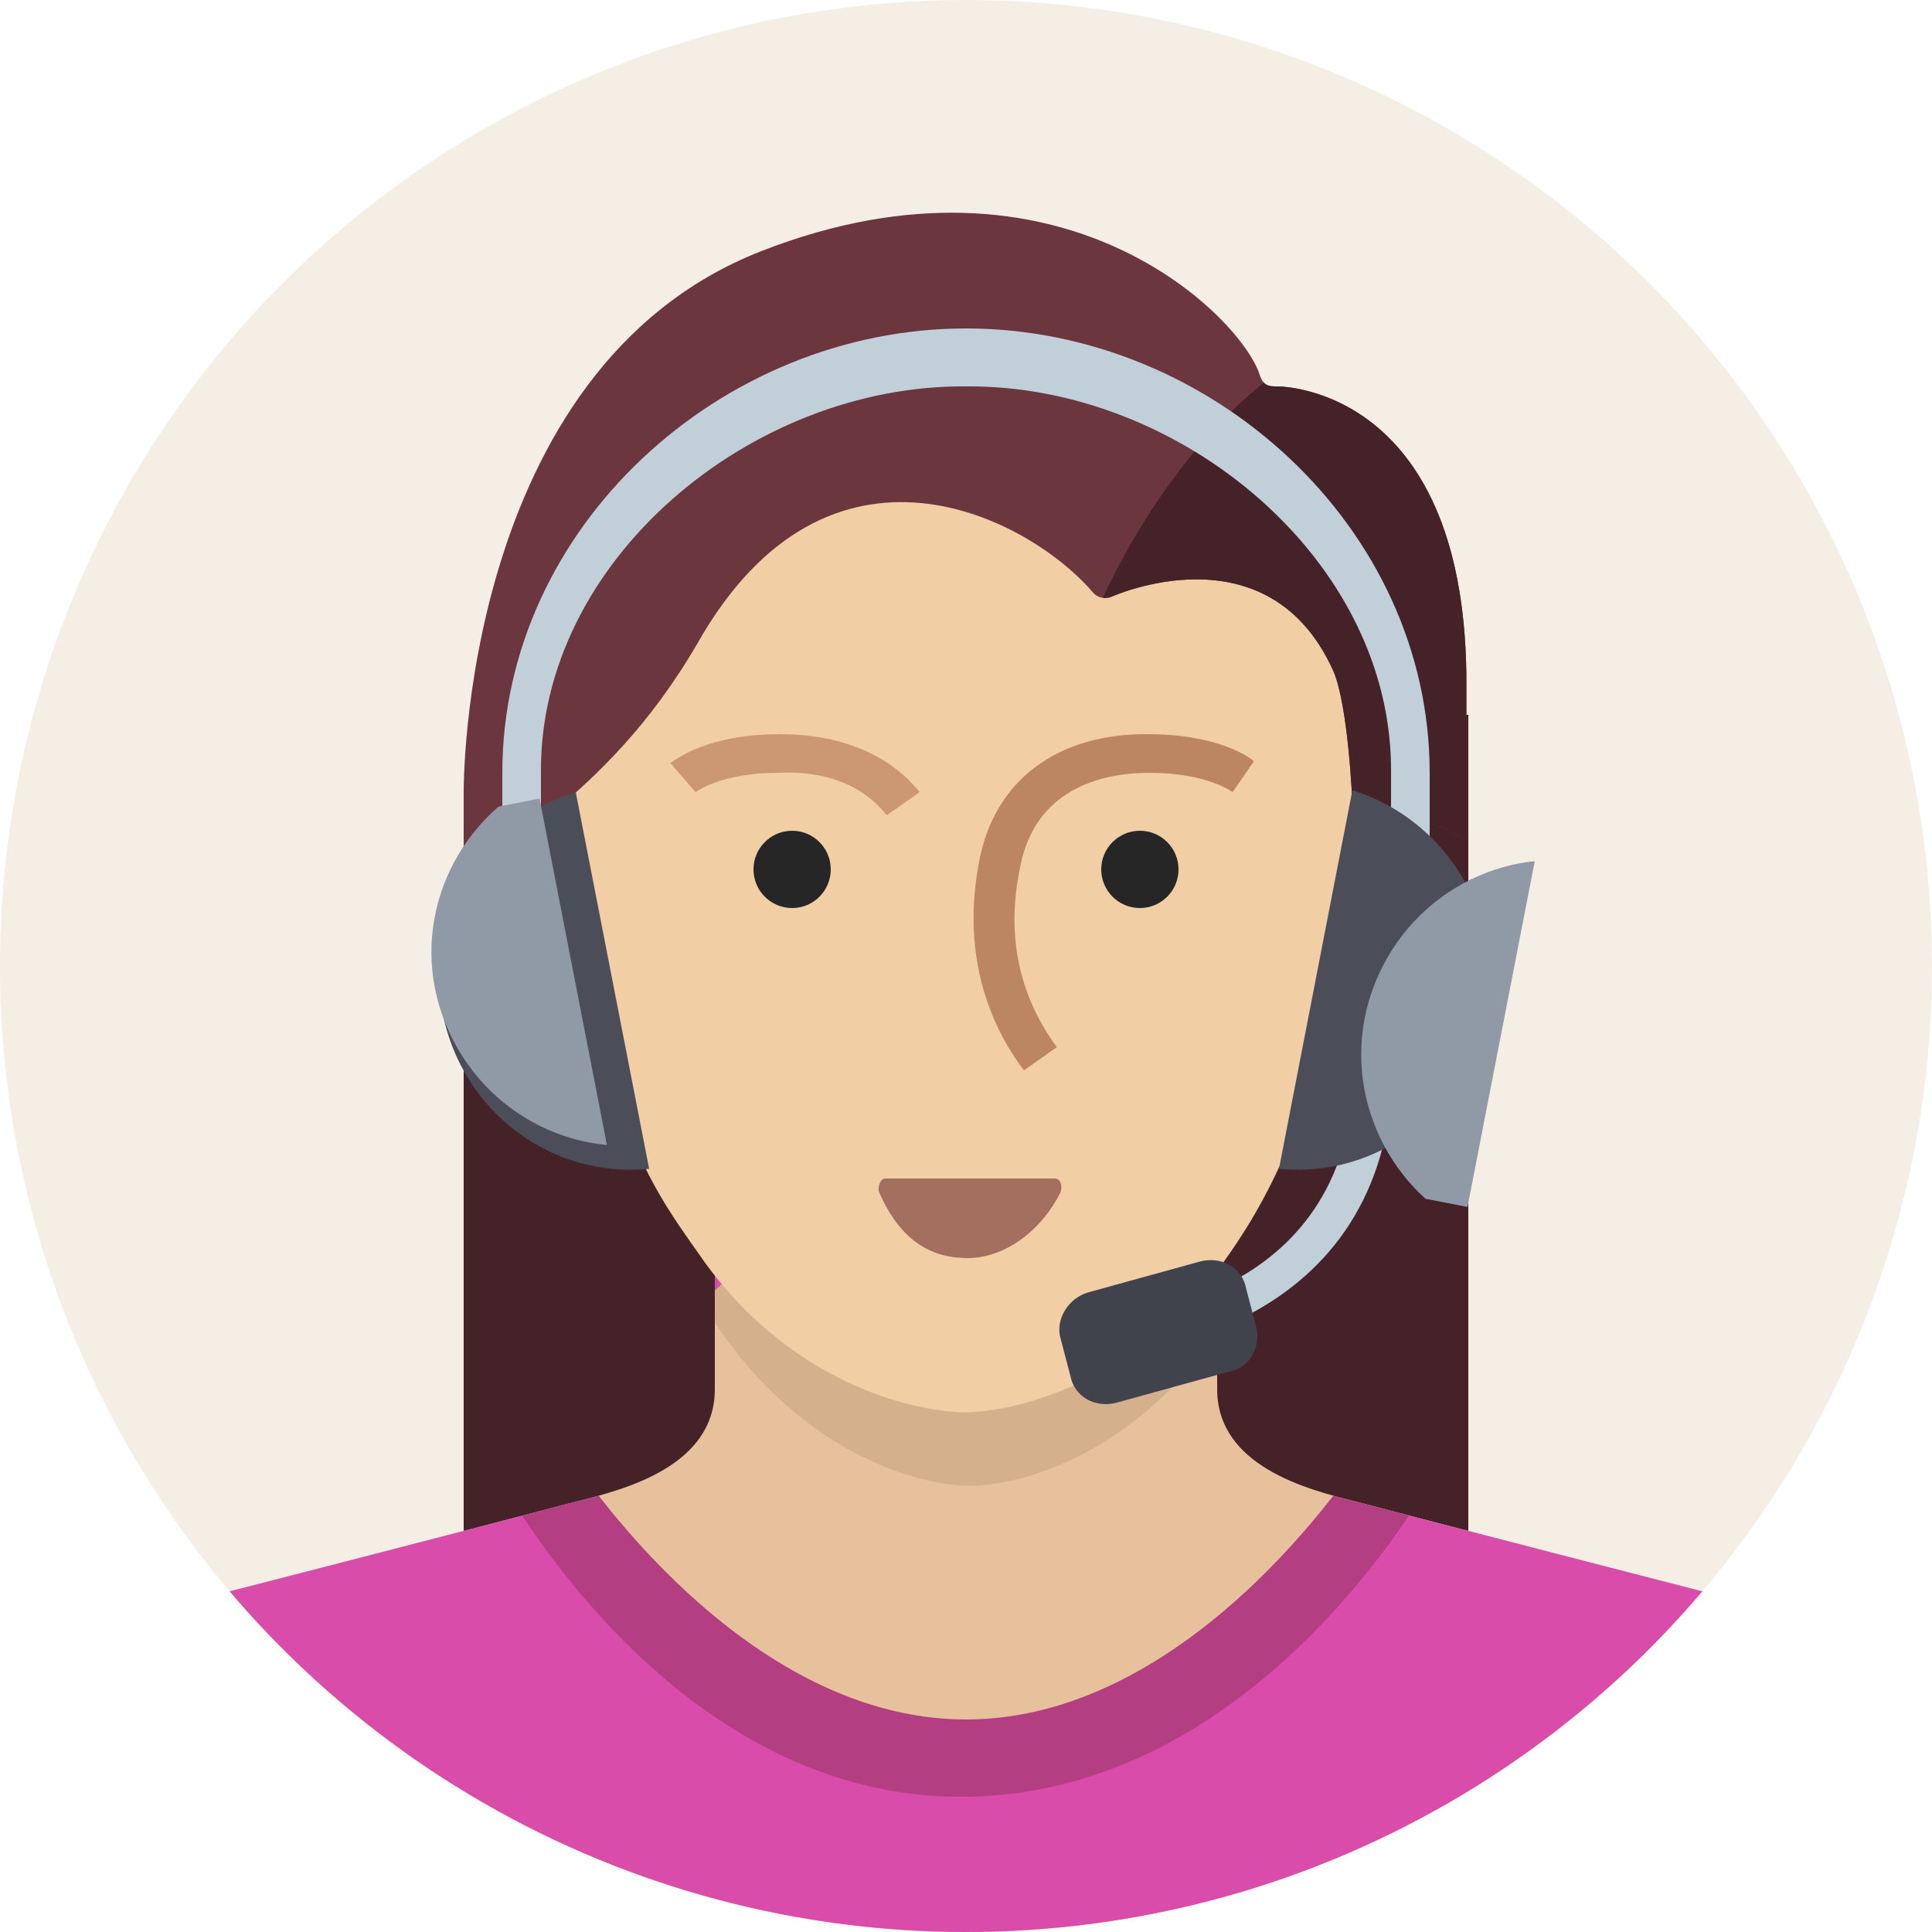 <?xml version="1.0" encoding="utf-8"?>
<!DOCTYPE svg PUBLIC "-//W3C//DTD SVG 1.1//EN" "http://www.w3.org/Graphics/SVG/1.1/DTD/svg11.dtd">
<svg version="1.1"
	 id="supportfemale" xmlns:x="http://ns.adobe.com/Extensibility/1.0/" xmlns:i="http://ns.adobe.com/AdobeIllustrator/10.0/" xmlns:graph="http://ns.adobe.com/Graphs/1.0/" xmlns:sketch="http://www.bohemiancoding.com/sketch/ns"
	 xmlns="http://www.w3.org/2000/svg" xmlns:xlink="http://www.w3.org/1999/xlink"  viewBox="-27 24 100 100"
	 enable-background="new -27 24 100 100" xml:space="preserve">
<switch>
	<g i:extraneous="self">
		<circle fill="#F5EEE5" cx="23" cy="74" r="50"/>
		<g>
			<defs>
				<circle id="SVGID_1_" cx="23" cy="74" r="50"/>
			</defs>
			<clipPath id="SVGID_2_">
				<use xlink:href="#SVGID_1_"  overflow="visible"/>
			</clipPath>
			<rect x="-3" y="65" clip-path="url(#SVGID_2_)" fill="#452228" width="31" height="43"/>
			<rect x="18" y="61" clip-path="url(#SVGID_2_)" fill="#452228" width="31" height="47"/>
			<path clip-path="url(#SVGID_2_)" fill="#E6C19C" d="M36,95.9c0,4,4.7,5.2,7.1,5.8c7.6,2,22.8,5.9,22.8,5.9
				c3.2,1.1,5.7,3.5,7.1,6.6v9.8H-27v-9.8c1.3-3.1,3.9-5.5,7.1-6.6c0,0,15.2-3.9,22.8-5.9c2.4-0.6,7.1-1.8,7.1-5.8
				c0-4,0-10.9,0-10.9h26C36,85,36,91.9,36,95.9z"/>
			<g clip-path="url(#SVGID_2_)">
				<defs>
					<path id="SVGID_3_" d="M36,95.9c0,4,4.7,5.2,7.1,5.8c7.6,2,22.8,5.9,22.8,5.9c3.2,1.1,5.7,3.5,7.1,6.6v9.8H-27v-9.8
						c1.3-3.1,3.9-5.5,7.1-6.6c0,0,15.2-3.9,22.8-5.9c2.4-0.6,7.1-1.8,7.1-5.8c0-4,0-10.9,0-10.9h26C36,85,36,91.9,36,95.9z"/>
				</defs>
				<clipPath id="SVGID_4_">
					<use xlink:href="#SVGID_3_"  overflow="visible"/>
				</clipPath>
				<path clip-path="url(#SVGID_4_)" fill="#D4B08C" d="M23.2,35l0.2,0l0,0c3.3,0,8.2,0.2,11.4,2c3.3,1.9,7.3,5.6,8.5,12.1
					c2.4,13.7-2.1,35.4-6.3,42.4c-4,6.7-9.8,9.2-13.5,9.4l-0.1,0l-0.2,0l-0.2,0l-0.1,0c-3.7-0.2-9.5-2.7-13.5-9.4
					c-4.2-7-8.7-28.7-6.3-42.4c1.2-6.5,5.2-10.2,8.5-12.1c3.2-1.8,8.1-2,11.4-2l0,0L23.2,35z"/>
				<path clip-path="url(#SVGID_4_)" fill="#D94CAA" d="M-27,82H73v42H-27V82z M23,116c13.5-0.2,21-15,21-15S34,84,23,84
					S2,101,2,101S9.5,116.2,23,116z"/>
				<path clip-path="url(#SVGID_4_)" fill="#B33E82" d="M23,79C9.9,79-1.9,99.2-1.9,99.2s8.9,18,24.9,17.8s24.9-17.8,24.9-17.8
					S36.1,79,23,79z M23,113C10.9,113,2.2,98.9,2.2,98.9S12,83,23,83s20.8,15.9,20.8,15.9S35.1,113,23,113z"/>
			</g>
		</g>
		<path fill="#F2CEA5" d="M22.8,40c19.1,0,20.7,13.8,20.8,15.1c0.6,6.4-0.3,15.3-1.9,21.8c-1.3,5.7-3.2,9.3-5,11.9
			c-4,5.9-9.8,8.1-13.5,8.3c-0.2,0-0.2,0-0.3,0l-0.2,0c-3.8-0.2-9.6-2.4-13.6-8.3c-1.7-2.4-3.4-4.8-4.7-10c-1.7-6.8-2.8-17-2.1-23.8
			C2.5,53.7,3.7,40,22.8,40z"/>
		<path fill="#A3705F" d="M18.8,85c-0.2,0-0.4,0.4-0.3,0.7c0.9,2.1,2.3,3.3,4.2,3.4c2,0.2,4.1-1.2,5.2-3.4c0.1-0.3,0-0.7-0.3-0.7
			L18.8,85z"/>
		<circle fill="#262626" cx="32" cy="69" r="2"/>
		<circle fill="#262626" cx="14" cy="69" r="2"/>
		<path fill="#CC9872" d="M18.9,66.2c-1.5-1.9-3.8-2.3-5.6-2.2c-3,0-4.3,1-4.3,1l-1.3-1.5C8,63.3,9.6,62,13.4,62c3,0,5.6,1,7.2,3
			L18.9,66.2z"/>
		<path fill="#BB8660" d="M26,79.4c-1.3-1.7-3.4-5.4-2.3-10.9c0.8-4.1,4-6.5,8.6-6.5c0,0,0.1,0,0.1,0c3.8,0,5.4,1.3,5.5,1.4L36.8,65
			l0.6-0.8L36.8,65c0,0-1.3-1-4.3-1c-2.1,0-5.9,0.6-6.7,4.9c-1,4.7,0.8,7.8,1.9,9.3L26,79.4z"/>
		<path fill="#6B363E" d="M1.8,65.9c2.1-1.8,4.8-4.3,7.3-8.6c6.8-12,17.2-6.5,20.5-2.6c0.4,0.4,0.9,0.2,0.9,0.2s8.1-3.7,11.5,3.8
			c0.8,1.8,1,6.9,1,6.9s4.2,0.7,5.9,1.9v-7.9C49,44.2,39.5,44,39.1,44s-0.7,0-0.9-0.6C37.3,40.5,28,30.9,12.4,37S-3,65-3,65v4.2
			C-1.8,68.8-0.3,67.7,1.8,65.9z"/>
		<g>
			<defs>
				<path id="SVGID_5_" d="M1.8,65.9c2.1-1.8,4.8-4.3,7.3-8.6c6.8-12,17.2-6.5,20.5-2.6c0.4,0.4,0.9,0.2,0.9,0.2s8.1-3.7,11.5,3.8
					c0.8,1.8,1,6.9,1,6.9s4.2,0.7,5.9,1.9v-7.9C49,44.2,39.5,44,39.1,44s-0.7,0-0.9-0.6C37.3,40.5,28,30.9,12.4,37S-3,65-3,65v4.2
					C-1.8,68.8-0.3,67.7,1.8,65.9z"/>
			</defs>
			<clipPath id="SVGID_6_">
				<use xlink:href="#SVGID_5_"  overflow="visible"/>
			</clipPath>
			<path clip-path="url(#SVGID_6_)" fill="#452228" d="M29.8,55.6c0,0,3-7.5,9-12.1S50,50.9,50,50.9l0.3,19.6L29.8,55.6z"/>
		</g>
		<path fill="#C1CFD9" d="M47,64c0-12.7-11.3-23-24-23C10.3,41-1,51.3-1,64v8h2v-8C0.9,53,11.9,43.9,23,44c11.1-0.1,22.1,9,22,20v9
			h2V64z"/>
		<path fill="#C1CFD9" d="M31.1,94l-0.1-2c0.5,0,12-0.8,12.1-12.8l2,0C44.9,93.1,31.2,94,31.1,94z"/>
		<path fill="#40424C" d="M29.3,90.9l5.8-1.6c1.1-0.3,2.2,0.3,2.4,1.4l0.5,1.9c0.3,1.1-0.3,2.2-1.4,2.4l-5.8,1.6
			c-1.1,0.3-2.2-0.3-2.4-1.4l-0.5-1.9C27.6,92.3,28.3,91.2,29.3,90.9z"/>
		<path fill="#4B4D59" d="M6.6,84.5c-5.1,0.5-9.7-3-10.7-8.1S-2,66.5,2.8,65L6.6,84.5z"/>
		<g>
			<defs>
				<path id="SVGID_7_" d="M6.6,84.5c-5.1,0.5-9.7-3-10.7-8.1S-2,66.5,2.8,65L6.6,84.5z"/>
			</defs>
			<clipPath id="SVGID_8_">
				<use xlink:href="#SVGID_7_"  overflow="visible"/>
			</clipPath>
				<rect x="-5.1" y="65.9" transform="matrix(0.982 -0.191 0.191 0.982 -14.507 1.176)" clip-path="url(#SVGID_8_)" fill="#9099A6" width="8" height="20"/>
		</g>
		<path fill="#4B4D59" d="M39.2,84.5c5.1,0.5,9.7-3,10.7-8.1c1-5.1-2.1-10-6.9-11.5L39.2,84.5z"/>
		<g>
			<defs>
				<path id="SVGID_9_" d="M39.2,84.5c5.1,0.5,9.7-3,10.7-8.1c1-5.1-2.1-10-6.9-11.5L39.2,84.5z"/>
			</defs>
			<clipPath id="SVGID_10_">
				<use xlink:href="#SVGID_9_"  overflow="visible"/>
			</clipPath>
				<rect x="43" y="65.9" transform="matrix(-0.982 -0.191 0.191 -0.982 78.597 159.399)" clip-path="url(#SVGID_10_)" fill="#9099A6" width="8" height="20"/>
		</g>
	</g>
</switch>
</svg>